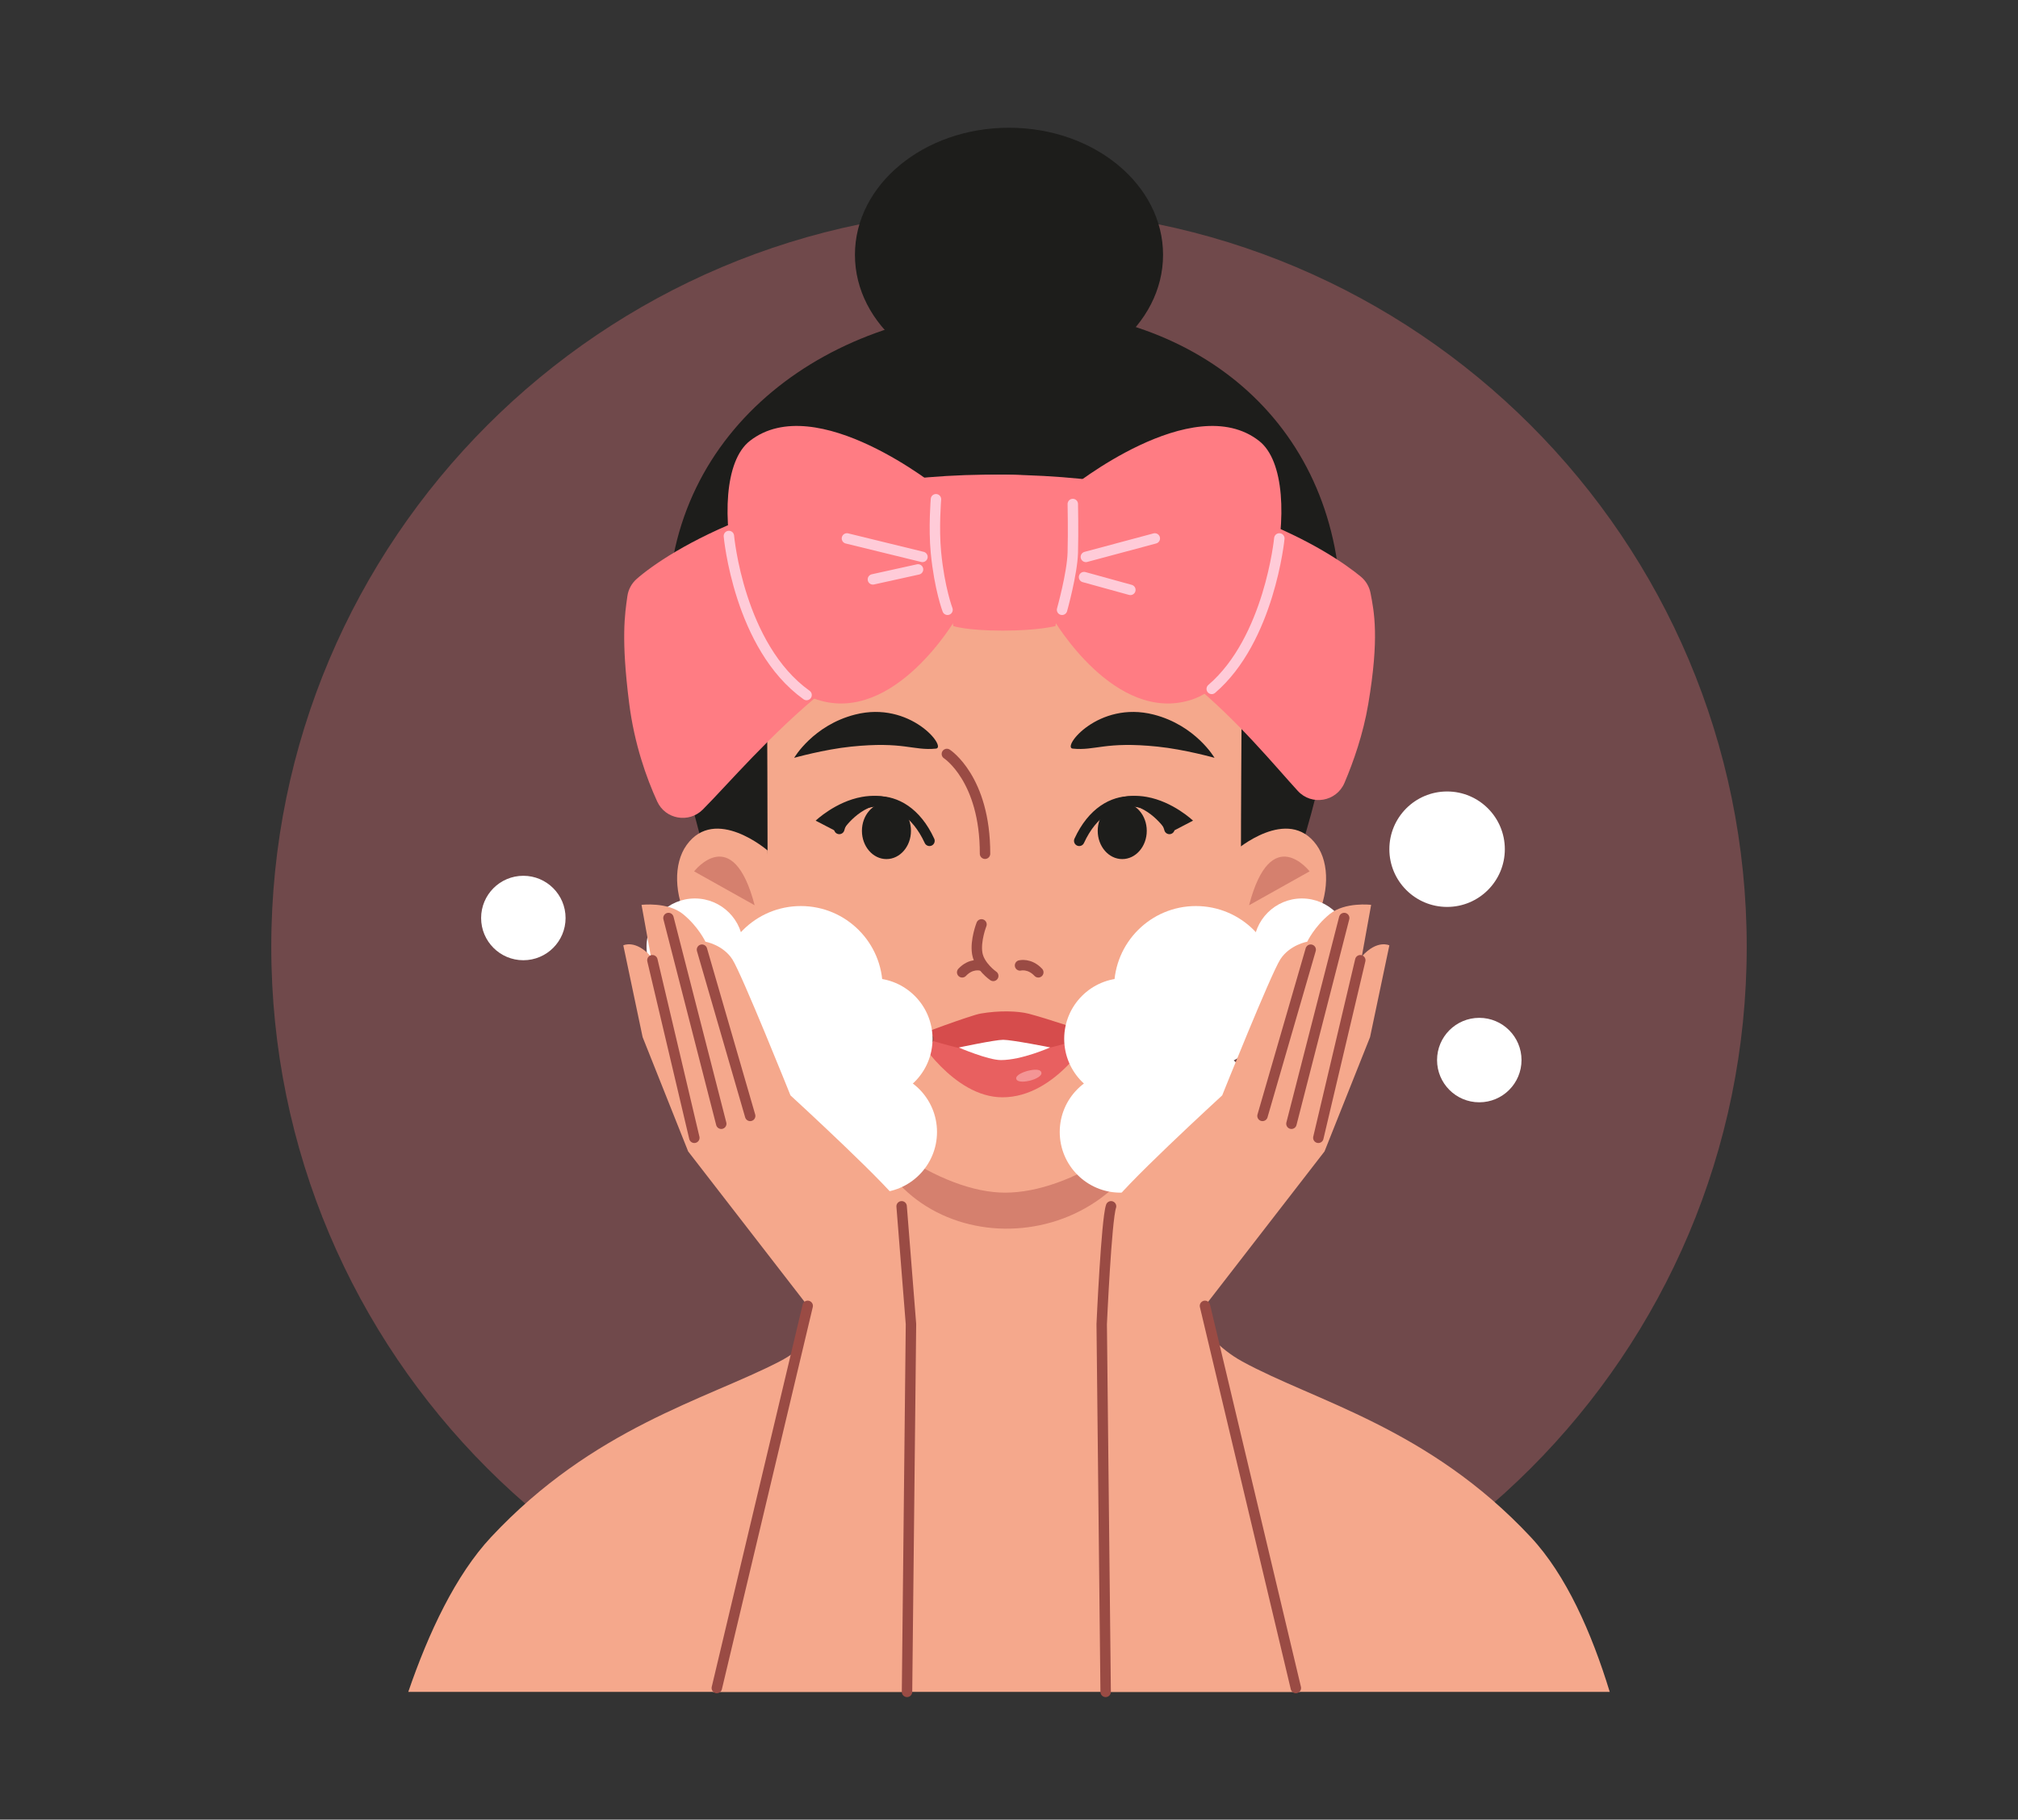 <?xml version="1.0" encoding="utf-8"?>
<!-- Generator: Adobe Illustrator 16.0.0, SVG Export Plug-In . SVG Version: 6.00 Build 0)  -->
<!DOCTYPE svg PUBLIC "-//W3C//DTD SVG 1.1//EN" "http://www.w3.org/Graphics/SVG/1.1/DTD/svg11.dtd">
<svg version="1.1" id="Calque_1" xmlns="http://www.w3.org/2000/svg" xmlns:xlink="http://www.w3.org/1999/xlink" x="0px" y="0px"
	 width="387px" height="349px" viewBox="0 0 387 349" enable-background="new 0 0 387 349" xml:space="preserve">
<rect x="0" y="0" width="387" height="349" fill="#333333" stroke="none"/>
<g>
	<path opacity="0.3" fill="#FF7C83" d="M334.977,181.59c0,78.135-63.341,141.477-141.477,141.477
		c-78.135,0-141.477-63.342-141.477-141.477S115.365,40.113,193.5,40.113C271.636,40.113,334.977,103.455,334.977,181.59"/>
	<path fill="#F5A88C" d="M308.705,324.5c-3.473-11.349-8.353-22.421-15.159-29.703c-19.583-20.96-41.445-26.065-55.317-33.672
		c-18.124-9.937-15.804-40.158-16.148-49.435c-0.343-9.278-5.88-19.019-28.213-19.363c-22.333,0.345-27.871,10.085-28.214,19.363
		c-0.344,9.276,2.194,39.936-16.148,49.435c-14.048,7.275-35.732,12.712-55.317,33.672c-6.805,7.282-12.003,18.354-15.892,29.703
		H308.705z"/>
	<path fill="#D5806E" d="M222.413,213.174l-56.354,2.265C173.34,242.774,213.91,242.751,222.413,213.174"/>
	<path fill="#1D1D1B" d="M223.044,48.875c0,13.464-13.228,24.377-29.544,24.377c-16.317,0-29.545-10.913-29.545-24.377
		c0-13.462,13.228-24.375,29.545-24.375C209.817,24.5,223.044,35.413,223.044,48.875"/>
	<path fill="#1D1D1B" d="M257.165,117.701c0-35.641-26.667-58.47-62.309-58.47c-35.642,0-66.761,22.829-66.761,58.47
		c0,0.802,0.02,1.598,0.05,2.391h-0.05c1.762,48.867,22.13,76.059,22.13,76.059h85.365c0,0,20.028-34.878,21.574-76.059h-0.048
		C257.146,119.299,257.165,118.503,257.165,117.701"/>
	<path fill="#F5A88C" d="M237.977,166.012c0,13.571,1.398,26.156-5.595,36.4c-10.888,15.956-27.235,26.337-39.643,26.337
		c-12.16,0-29.443-11.337-40.401-28.526c-6.262-9.822-5.137-23.31-5.137-35.929c0-8.678-0.078-25.509-0.078-25.509
		s24.941-41.783,45.616-41.783c19.869,0,45.352,42.21,45.352,42.21S237.977,156.317,237.977,166.012"/>
	<path fill="#F5A88C" d="M236.965,163.114c0,0,10.027-8.67,15.518-1.042c5.14,7.14-0.664,24.104-16.108,24.104L236.965,163.114z"/>
	<path fill="#F5A88C" d="M147.194,163.114c0,0-10.028-8.67-15.518-1.042c-5.141,7.14,0.663,24.104,16.107,24.104L147.194,163.114z"
		/>
	<path fill="none" stroke="#9A4B44" stroke-width="2" stroke-linecap="round" stroke-linejoin="round" stroke-miterlimit="10" d="
		M181.586,144.608c0,0,7.342,4.731,7.317,19.138"/>
	<path fill="#D5806E" d="M133.115,167.126c0,0,7.408-9.581,11.606,6.499"/>
	<path fill="#D5806E" d="M251.146,167.126c0,0-7.409-9.581-11.606,6.499"/>
	<path fill="#D64C4C" d="M175.733,198.641c0,0,10.344-3.898,12.324-4.242c3.562-0.619,7.188-0.5,9.244,0.036
		c3.577,0.933,12.155,3.834,12.155,3.834s-7.002,10.67-16.727,10.67C184.023,208.938,175.733,198.641,175.733,198.641"/>
	<path fill="#E86060" d="M175.733,198.641c0,0,10.709,3.763,16.893,3.507c9.466-0.391,16.83-3.879,16.83-3.879
		s-6.853,12.199-17.21,12.193C182.772,210.458,175.733,198.641,175.733,198.641"/>
	
		<line fill="none" stroke="#9A4B44" stroke-width="2" stroke-linecap="round" stroke-linejoin="round" stroke-miterlimit="10" x1="174.968" y1="198.023" x2="178.06" y2="199.25"/>
	
		<line fill="none" stroke="#9A4B44" stroke-width="2" stroke-linecap="round" stroke-linejoin="round" stroke-miterlimit="10" x1="206.976" y1="199.287" x2="210.247" y2="197.994"/>
	<path fill="#FFFFFF" d="M183.859,200.913c0,0,6.942-1.481,8.52-1.481c1.69,0,9.023,1.457,9.023,1.457s-5.439,2.436-9.456,2.432
		C189.455,203.319,183.859,200.913,183.859,200.913"/>
	<path fill="#F49595" d="M199.545,205.421c-0.736-0.789-5.202,0.439-4.615,1.611C195.516,208.204,200.752,206.718,199.545,205.421"
		/>
	<path fill="#1D1D1B" d="M205.714,143.583c4.394,0.446,6.178-1.425,16.271-0.383c5.215,0.538,10.929,2.149,10.929,2.149
		s-3.622-6.244-11.688-8.299C210.625,134.354,203.589,143.366,205.714,143.583"/>
	<path fill="none" stroke="#1D1D1B" stroke-width="2" stroke-linecap="round" stroke-linejoin="round" stroke-miterlimit="10" d="
		M206.966,161.271c5.126-11.122,15.735-8.289,17.298-2.277"/>
	<path fill="#1D1D1B" d="M210.515,159.355c0,2.99,2.105,5.416,4.702,5.416s4.702-2.426,4.702-5.416c0-2.992-2.105-5.418-4.702-5.418
		S210.515,156.363,210.515,159.355"/>
	<path fill="#1D1D1B" d="M208.319,157.692c0,0,3.638-6.262,11.6-4.845c5.063,0.901,8.873,4.552,8.873,4.552l-4.794,2.494
		c0,0-2.401-4.288-6.833-5.47C212.48,153.178,208.319,157.692,208.319,157.692"/>
	<path fill="#1D1D1B" d="M179.5,143.583c-4.395,0.446-6.178-1.425-16.27-0.383c-5.215,0.538-10.928,2.149-10.928,2.149
		s3.621-6.244,11.688-8.299C174.589,134.354,181.624,143.366,179.5,143.583"/>
	<path fill="none" stroke="#1D1D1B" stroke-width="2" stroke-linecap="round" stroke-linejoin="round" stroke-miterlimit="10" d="
		M178.25,161.271c-5.126-11.122-15.736-8.289-17.297-2.277"/>
	<path fill="#1D1D1B" d="M174.701,159.355c0,2.99-2.106,5.416-4.703,5.416s-4.702-2.426-4.702-5.416
		c0-2.992,2.105-5.418,4.702-5.418S174.701,156.363,174.701,159.355"/>
	<path fill="#1D1D1B" d="M176.896,157.692c0,0-3.638-6.262-11.6-4.845c-5.063,0.901-8.872,4.552-8.872,4.552l4.794,2.494
		c0,0,2.4-4.288,6.832-5.47C172.733,153.178,176.896,157.692,176.896,157.692"/>
	<path fill="#FF7C83" d="M120.319,114.324c0.18-1.264,0.802-2.419,1.758-3.267c5.629-4.991,29.147-20.515,70.537-20.019
		c41.396,0.498,62.731,14.914,68.356,19.561c0.969,0.801,1.625,1.91,1.862,3.143c0.685,3.57,1.722,8.509-0.439,21.312
		c-0.967,5.734-2.831,11.045-4.556,15.099c-1.536,3.613-6.292,4.438-8.948,1.547c-8.699-9.472-28.514-35.163-54.698-34.852
		c-27.264,0.326-49.697,28.686-59.416,38.425c-2.665,2.669-7.178,1.878-8.745-1.555c-2.057-4.505-4.384-11.005-5.378-18.88
		C119.089,122.467,119.818,117.829,120.319,114.324"/>
	<path fill="none" stroke="#9A4B44" stroke-width="2" stroke-linecap="round" stroke-linejoin="round" stroke-miterlimit="10" d="
		M188.225,177.298c0,0-1.221,3.097-0.814,5.566c0.408,2.47,3.069,4.313,3.069,4.313"/>
	<path fill="none" stroke="#9A4B44" stroke-width="2" stroke-linecap="round" stroke-linejoin="round" stroke-miterlimit="10" d="
		M195.615,185.17c0,0,1.832-0.466,3.504,1.321"/>
	<path fill="none" stroke="#9A4B44" stroke-width="2" stroke-linecap="round" stroke-linejoin="round" stroke-miterlimit="10" d="
		M188.025,185.17c0,0-1.833-0.466-3.505,1.321"/>
	<path fill="#FF7C83" d="M202.418,120.077c0,0-3.295,0.874-10.095,0.874c-6.989,0-9.515-0.874-9.515-0.874l-3.316-26.24
		c0,0,4.804-2.798,13.121-2.798c9.642,0,13.121,2.798,13.121,2.798L202.418,120.077z"/>
	<path fill="#FF7C83" d="M143.797,84.569c-9.701,7.594-1.822,44.849,12.937,49.629c14.76,4.779,26.525-15.454,26.525-15.454
		l-3.164-25.036C180.096,93.708,156.515,74.618,143.797,84.569"/>
	<path fill="#FF7C83" d="M241.463,84.569c9.702,7.594,1.824,44.849-12.936,49.629c-14.759,4.779-26.526-15.454-26.526-15.454
		l3.165-25.036C205.166,93.708,228.747,74.618,241.463,84.569"/>
	<path fill="none" stroke="#FFCBD8" stroke-width="2" stroke-linecap="round" stroke-linejoin="round" stroke-miterlimit="10" d="
		M179.493,95.752c0,0-0.462,5.526,0,10.243c0.68,6.938,2.218,10.962,2.218,10.962"/>
	<path fill="none" stroke="#FFCBD8" stroke-width="2" stroke-linecap="round" stroke-linejoin="round" stroke-miterlimit="10" d="
		M205.735,96.667c0,0,0.11,5.303,0,9.328c-0.112,4.024-2.06,10.962-2.06,10.962"/>
	<path fill="none" stroke="#FFCBD8" stroke-width="2" stroke-linecap="round" stroke-linejoin="round" stroke-miterlimit="10" d="
		M139.782,102.805c0,0,1.916,21.228,14.897,30.5"/>
	<path fill="none" stroke="#FFCBD8" stroke-width="2" stroke-linecap="round" stroke-linejoin="round" stroke-miterlimit="10" d="
		M245.343,103.271c0,0-1.888,19.363-12.964,28.86"/>
	
		<line fill="none" stroke="#FFCBD8" stroke-width="2" stroke-linecap="round" stroke-linejoin="round" stroke-miterlimit="10" x1="208.241" y1="106.813" x2="221.462" y2="103.271"/>
	
		<line fill="none" stroke="#FFCBD8" stroke-width="2" stroke-linecap="round" stroke-linejoin="round" stroke-miterlimit="10" x1="162.42" y1="103.271" x2="176.902" y2="106.813"/>
	
		<line fill="none" stroke="#FFCBD8" stroke-width="2" stroke-linecap="round" stroke-linejoin="round" stroke-miterlimit="10" x1="167.4" y1="111.122" x2="176.054" y2="109.214"/>
	
		<line fill="none" stroke="#FFCBD8" stroke-width="2" stroke-linecap="round" stroke-linejoin="round" stroke-miterlimit="10" x1="207.892" y1="110.686" x2="216.775" y2="113.138"/>
	<path fill="#FFFFFF" d="M108.462,176.074c0,4.472-3.625,8.098-8.098,8.098c-4.472,0-8.098-3.626-8.098-8.098
		c0-4.473,3.625-8.099,8.098-8.099C104.837,167.976,108.462,171.602,108.462,176.074"/>
	<path fill="#FFFFFF" d="M291.787,203.32c0,4.474-3.625,8.1-8.099,8.1c-4.473,0-8.098-3.626-8.098-8.1
		c0-4.473,3.625-8.099,8.098-8.099C288.162,195.222,291.787,198.848,291.787,203.32"/>
	<path fill="#FFFFFF" d="M288.587,162.875c0,6.115-4.957,11.072-11.072,11.072c-6.115,0-11.072-4.957-11.072-11.072
		c0-6.116,4.957-11.071,11.072-11.071C283.63,151.804,288.587,156.759,288.587,162.875"/>
	<path fill="#FFFFFF" d="M169.271,189.471c0,8.666-7.025,15.69-15.691,15.69c-8.667,0-15.692-7.024-15.692-15.69
		c0-8.668,7.025-15.692,15.692-15.692C162.246,173.778,169.271,180.803,169.271,189.471"/>
	<path fill="#FFFFFF" d="M178.839,199.243c0,6.425-5.209,11.633-11.635,11.633c-6.426,0-11.634-5.208-11.634-11.633
		s5.208-11.635,11.634-11.635C173.629,187.608,178.839,192.818,178.839,199.243"/>
	<path fill="#FFFFFF" d="M142.521,181.59c0,5.116-4.148,9.266-9.266,9.266s-9.266-4.149-9.266-9.266
		c0-5.118,4.148-9.267,9.266-9.267S142.521,176.472,142.521,181.59"/>
	<path fill="#FFFFFF" d="M161.569,210.462c0,5.118-4.149,9.267-9.267,9.267s-9.267-4.148-9.267-9.267s4.149-9.265,9.267-9.265
		S161.569,205.344,161.569,210.462"/>
	<path fill="#FFFFFF" d="M179.694,217.114c0,6.425-5.209,11.635-11.634,11.635c-6.426,0-11.635-5.21-11.635-11.635
		c0-6.427,5.209-11.635,11.635-11.635C174.485,205.479,179.694,210.688,179.694,217.114"/>
	<path fill="#FFFFFF" d="M213.652,189.471c0,8.666,7.025,15.69,15.692,15.69c8.666,0,15.691-7.024,15.691-15.69
		c0-8.668-7.026-15.692-15.691-15.692C220.677,173.778,213.652,180.803,213.652,189.471"/>
	<path fill="#FFFFFF" d="M204.085,199.243c0,6.425,5.209,11.633,11.635,11.633c6.426,0,11.635-5.208,11.635-11.633
		s-5.209-11.635-11.635-11.635C209.294,187.608,204.085,192.818,204.085,199.243"/>
	<path fill="#FFFFFF" d="M240.402,181.59c0,5.116,4.148,9.266,9.267,9.266c5.117,0,9.266-4.149,9.266-9.266
		c0-5.118-4.148-9.267-9.266-9.267C244.551,172.323,240.402,176.472,240.402,181.59"/>
	<path fill="#FFFFFF" d="M221.356,210.462c0,5.118,4.148,9.267,9.266,9.267c5.118,0,9.267-4.148,9.267-9.267
		s-4.148-9.265-9.267-9.265C225.504,201.197,221.356,205.344,221.356,210.462"/>
	<path fill="#FFFFFF" d="M203.23,217.114c0,6.425,5.208,11.635,11.634,11.635c6.426,0,11.635-5.21,11.635-11.635
		c0-6.427-5.209-11.635-11.635-11.635C208.439,205.479,203.23,210.688,203.23,217.114"/>
	<path fill="#F5A88C" d="M124.82,183.452l-1.79-9.902c0,0,5.011-0.611,7.946,1.771c2.937,2.381,4.307,5.294,4.307,5.294
		s3.353,0.586,5.16,3.38c1.807,2.794,11.149,26.098,11.149,26.098s20.426,18.73,21.315,21.277s1.035,20.726,1.035,20.726V324.5
		h-37.267l18.22-74.035l-22.925-29.626l-8.733-21.924l-3.703-17.6C119.536,181.315,121.881,180.142,124.82,183.452"/>
	
		<line fill="none" stroke="#9A4B44" stroke-width="2" stroke-linecap="round" stroke-linejoin="round" stroke-miterlimit="10" x1="137.468" y1="323.76" x2="154.896" y2="250.463"/>
	
		<polyline fill="none" stroke="#9A4B44" stroke-width="2" stroke-linecap="round" stroke-linejoin="round" stroke-miterlimit="10" points="
		173.943,324.5 174.701,253.97 172.908,231.369 	"/>
	
		<line fill="none" stroke="#9A4B44" stroke-width="2" stroke-linecap="round" stroke-linejoin="round" stroke-miterlimit="10" x1="134.621" y1="182.146" x2="143.863" y2="214.03"/>
	
		<line fill="none" stroke="#9A4B44" stroke-width="2" stroke-linecap="round" stroke-linejoin="round" stroke-miterlimit="10" x1="128.195" y1="176.074" x2="138.315" y2="215.534"/>
	
		<line fill="none" stroke="#9A4B44" stroke-width="2" stroke-linecap="round" stroke-linejoin="round" stroke-miterlimit="10" x1="125.114" y1="184.17" x2="133.154" y2="218.229"/>
	<path fill="#F5A88C" d="M261.159,183.452l1.79-9.902c0,0-5.013-0.611-7.947,1.771c-2.936,2.381-4.308,5.294-4.308,5.294
		s-3.351,0.586-5.159,3.38c-1.808,2.794-11.149,26.098-11.149,26.098s-20.426,18.73-21.315,21.277
		c-0.889,2.547-1.035,20.726-1.035,20.726V324.5h37.266l-18.219-74.035l22.926-29.626l8.733-21.924l3.702-17.6
		C266.443,181.315,264.098,180.142,261.159,183.452"/>
	
		<line fill="none" stroke="#9A4B44" stroke-width="2" stroke-linecap="round" stroke-linejoin="round" stroke-miterlimit="10" x1="248.511" y1="323.76" x2="231.083" y2="250.463"/>
	<path fill="none" stroke="#9A4B44" stroke-width="2" stroke-linecap="round" stroke-linejoin="round" stroke-miterlimit="10" d="
		M213.07,231.369c-0.89,2.547-1.791,22.601-1.791,22.601l0.756,70.53"/>
	
		<line fill="none" stroke="#9A4B44" stroke-width="2" stroke-linecap="round" stroke-linejoin="round" stroke-miterlimit="10" x1="251.358" y1="182.146" x2="242.115" y2="214.03"/>
	
		<line fill="none" stroke="#9A4B44" stroke-width="2" stroke-linecap="round" stroke-linejoin="round" stroke-miterlimit="10" x1="257.784" y1="176.074" x2="247.664" y2="215.534"/>
	
		<line fill="none" stroke="#9A4B44" stroke-width="2" stroke-linecap="round" stroke-linejoin="round" stroke-miterlimit="10" x1="260.865" y1="184.17" x2="252.824" y2="218.229"/>
</g>
</svg>
